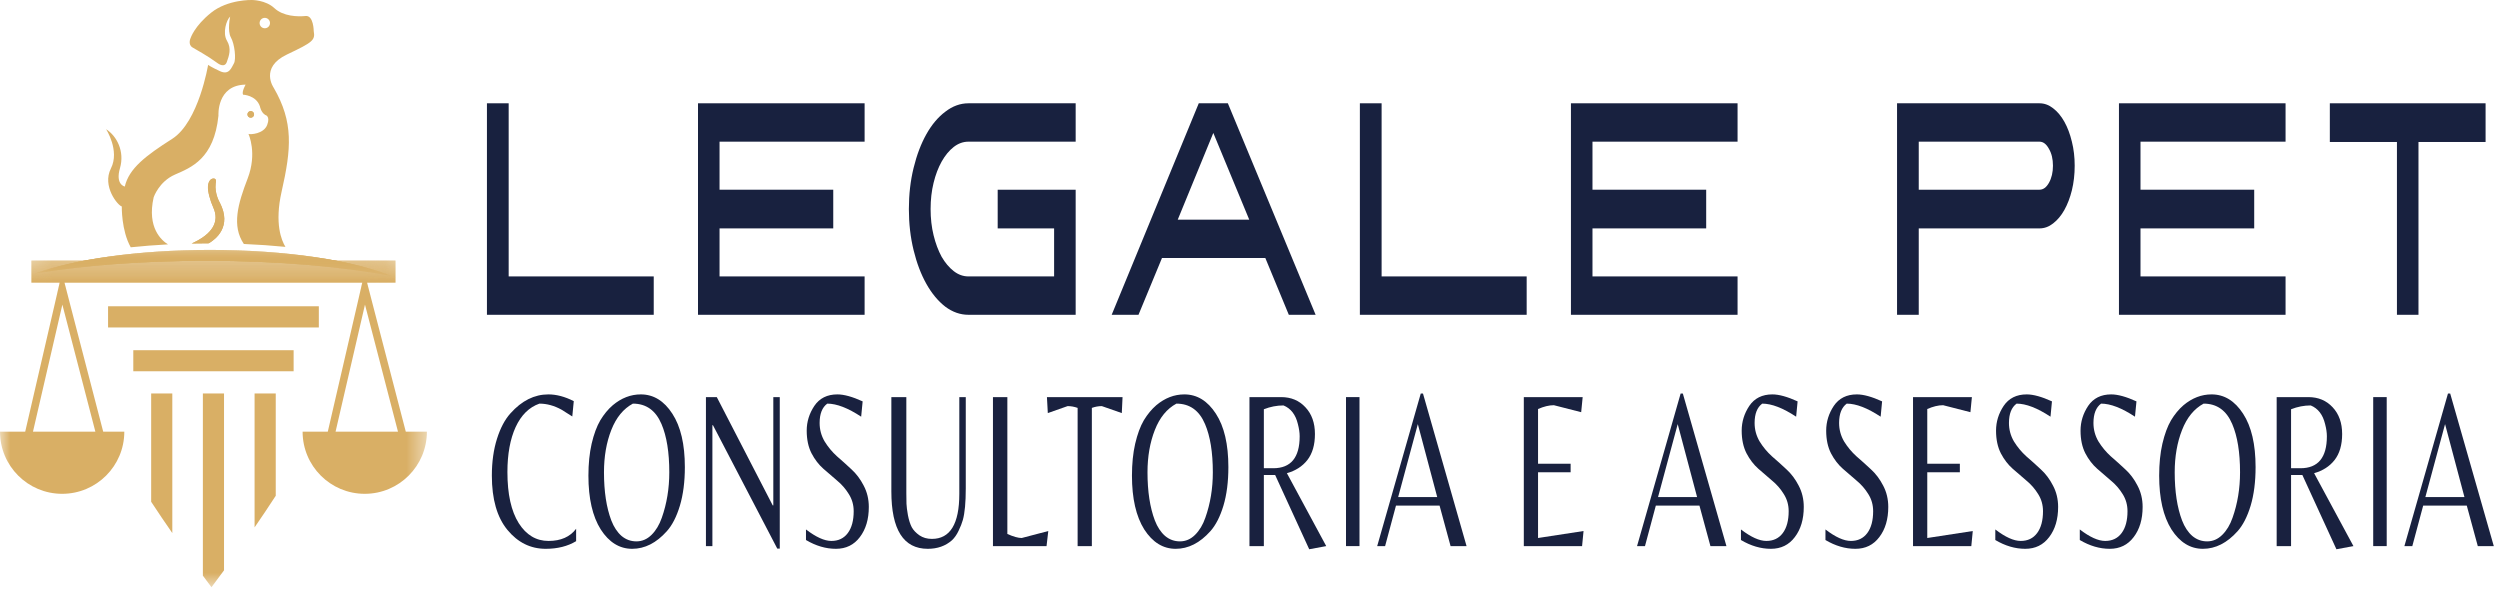 <?xml version="1.0" encoding="UTF-8"?>
<svg xmlns="http://www.w3.org/2000/svg" width="120" height="29" viewBox="0 0 120 29" fill="none">
  <path d="M24.416 4.958V13.268H31.379V15.11H23.373V4.958H24.416Z" fill="#18213F"></path>
  <path d="M33.504 15.11V4.958H41.501V6.8H34.538V9.106H39.996V10.963H34.538V13.268H41.501V15.11H33.504Z" fill="#18213F"></path>
  <path d="M43.626 10.034C43.626 9.335 43.701 8.677 43.853 8.058C44.004 7.439 44.209 6.9 44.467 6.44C44.725 5.981 45.027 5.622 45.375 5.362C45.722 5.093 46.093 4.958 46.485 4.958H51.632V6.8H46.485C46.233 6.8 45.997 6.885 45.779 7.054C45.56 7.224 45.367 7.459 45.198 7.758C45.036 8.048 44.907 8.387 44.812 8.776C44.716 9.166 44.669 9.585 44.669 10.034C44.669 10.483 44.716 10.903 44.812 11.292C44.907 11.681 45.036 12.026 45.198 12.325C45.367 12.615 45.56 12.844 45.779 13.014C45.997 13.184 46.233 13.268 46.485 13.268H50.597V10.963H47.889V9.106H51.632V15.11H46.485C46.093 15.11 45.722 14.98 45.375 14.721C45.027 14.451 44.725 14.087 44.467 13.628C44.209 13.169 44.004 12.63 43.853 12.011C43.701 11.392 43.626 10.733 43.626 10.034Z" fill="#18213F"></path>
  <path d="M57.541 4.958H58.937L63.15 15.11H61.863L60.736 12.385H55.775L54.648 15.11H53.361L57.541 4.958ZM56.532 10.543H59.963L58.239 6.381L56.532 10.543Z" fill="#18213F"></path>
  <path d="M66.317 4.958V13.268H73.28V15.11H65.274V4.958H66.317Z" fill="#18213F"></path>
  <path d="M75.405 15.11V4.958H83.403V6.8H76.439V9.106H81.897V10.963H76.439V13.268H83.403V15.11H75.405Z" fill="#18213F"></path>
  <path d="M97.895 4.958C98.13 4.958 98.349 5.038 98.551 5.198C98.758 5.357 98.938 5.572 99.089 5.842C99.24 6.111 99.361 6.43 99.45 6.8C99.54 7.159 99.585 7.544 99.585 7.953C99.585 8.372 99.54 8.766 99.45 9.136C99.361 9.495 99.24 9.81 99.089 10.079C98.938 10.349 98.758 10.563 98.551 10.723C98.349 10.883 98.13 10.963 97.895 10.963H92.1V15.11H91.058V4.958H97.895ZM97.895 9.106C98.074 9.106 98.225 8.996 98.349 8.776C98.478 8.547 98.542 8.272 98.542 7.953C98.542 7.633 98.478 7.364 98.349 7.144C98.225 6.915 98.074 6.8 97.895 6.8H92.1V9.106H97.895Z" fill="#18213F"></path>
  <path d="M101.71 15.11V4.958H109.707V6.8H102.744V9.106H108.202V10.963H102.744V13.268H109.707V15.11H101.71Z" fill="#18213F"></path>
  <path d="M119.308 4.958V6.815H116.087V15.11H115.053V6.815H111.832V4.958H119.308Z" fill="#18213F"></path>
  <path d="M10.021 11.678C9.744 11.678 9.47 11.681 9.199 11.687C10.182 11.248 10.558 10.654 10.235 9.953C10.097 9.651 9.961 9.178 9.983 8.932C10.005 8.685 10.128 8.555 10.273 8.57C10.418 8.585 10.352 8.794 10.352 8.794C10.289 9.302 10.555 9.736 10.555 9.736C11.142 10.876 10.357 11.481 10.021 11.678Z" fill="#D9AF65"></path>
  <path d="M13.78 2.613C15.026 2.024 15.136 1.927 15.059 1.492C15.059 1.492 15.055 0.73 14.669 0.768C14.282 0.807 13.597 0.787 13.172 0.392C12.747 -0.005 12.09 0 12.09 0C12.09 0 10.938 -0.036 10.134 0.609C9.33 1.253 9.149 1.826 9.149 1.826C9.149 1.826 9.004 2.13 9.236 2.275C9.467 2.42 9.881 2.623 10.46 3.043C10.46 3.043 10.778 3.282 10.887 2.977C10.996 2.674 11.119 2.333 10.895 1.956C10.67 1.579 10.873 0.949 11.047 0.797C11.047 0.797 10.902 1.478 11.083 1.797C11.264 2.115 11.343 2.847 11.228 3.043C11.112 3.238 11.006 3.622 10.565 3.419C10.123 3.216 9.989 3.114 9.989 3.114C9.989 3.114 9.54 5.853 8.265 6.665C6.99 7.476 6.193 8.085 5.99 8.954C5.99 8.954 5.527 8.867 5.759 8.07C5.99 7.273 5.614 6.534 5.092 6.201C5.092 6.201 5.759 7.229 5.324 8.085C4.889 8.939 5.657 9.866 5.846 9.91C5.846 9.91 5.819 11.059 6.275 11.87C6.849 11.81 7.446 11.763 8.063 11.73C7.768 11.549 7.042 10.941 7.376 9.47C7.376 9.47 7.627 8.717 8.4 8.379C9.173 8.041 10.275 7.627 10.486 5.549C10.486 5.549 10.39 4.081 11.79 4.062C11.79 4.062 11.597 4.39 11.665 4.545C11.665 4.545 12.293 4.564 12.476 5.105C12.476 5.105 12.524 5.395 12.736 5.52C12.736 5.52 12.988 5.568 12.824 5.998C12.659 6.428 12.023 6.466 11.926 6.428C11.934 6.446 12.355 7.351 11.887 8.569C11.42 9.781 11.114 10.84 11.705 11.711C12.395 11.74 13.062 11.787 13.701 11.85C13.512 11.544 13.17 10.733 13.519 9.19C13.983 7.143 14.096 5.868 13.14 4.216C13.14 4.216 12.447 3.243 13.78 2.613ZM12.71 1.357C12.573 1.357 12.461 1.246 12.461 1.107C12.461 0.969 12.573 0.857 12.71 0.857C12.848 0.857 12.96 0.969 12.96 1.107C12.96 1.246 12.848 1.357 12.71 1.357Z" fill="#D9AF65"></path>
  <path d="M12.195 5.491C12.195 5.512 12.191 5.532 12.183 5.552C12.175 5.572 12.164 5.589 12.149 5.604C12.134 5.619 12.117 5.63 12.097 5.638C12.078 5.646 12.057 5.65 12.036 5.65C12.015 5.65 11.994 5.646 11.975 5.638C11.956 5.63 11.938 5.619 11.923 5.604C11.908 5.589 11.897 5.572 11.889 5.552C11.881 5.532 11.877 5.512 11.877 5.491C11.877 5.47 11.881 5.449 11.889 5.43C11.897 5.41 11.908 5.393 11.923 5.378C11.938 5.363 11.956 5.352 11.975 5.344C11.994 5.336 12.015 5.331 12.036 5.331C12.057 5.331 12.078 5.336 12.097 5.344C12.117 5.352 12.134 5.363 12.149 5.378C12.164 5.393 12.175 5.41 12.183 5.43C12.191 5.449 12.195 5.47 12.195 5.491Z" fill="#D9AF65"></path>
  <mask id="mask0_1929_204" style="mask-type:luminance" maskUnits="userSpaceOnUse" x="1" y="11" width="18" height="3">
    <path d="M1.654 11.885H18.889V13.249H1.654V11.885Z" fill="white"></path>
  </mask>
  <g mask="url(#mask0_1929_204)">
    <path d="M18.834 13.258C16.448 12.797 13.325 12.518 9.908 12.518C6.803 12.518 3.94 12.748 1.654 13.136C3.582 12.444 6.641 11.996 10.084 11.996C13.725 11.996 16.935 12.497 18.834 13.258Z" fill="#D9AF65"></path>
  </g>
  <mask id="mask1_1929_204" style="mask-type:luminance" maskUnits="userSpaceOnUse" x="0" y="12" width="21" height="17">
    <path d="M0 12.496H20.517V28.253H0V12.496Z" fill="white"></path>
  </mask>
  <g mask="url(#mask1_1929_204)">
    <path d="M19.478 20.72L17.619 13.568H18.985V12.507H1.507V13.568H2.865L1.21 20.72H0C0 22.368 1.336 23.703 2.984 23.703C4.631 23.703 5.967 22.368 5.967 20.72H4.954L3.095 13.568H17.389L15.734 20.72H14.525C14.525 22.368 15.86 23.703 17.508 23.703C19.155 23.703 20.491 22.368 20.491 20.72H19.478ZM1.583 20.72L2.993 14.622L4.578 20.72H1.583ZM16.107 20.72L17.519 14.622L19.103 20.72H16.107ZM6.398 16.808H14.094V17.822H6.398V16.808ZM15.304 15.717H5.187V14.702H15.304V15.717ZM12.22 18.885H13.236V23.796C12.897 24.319 12.555 24.828 12.22 25.314V18.885ZM9.738 18.885H10.753V27.376C10.538 27.669 10.335 27.941 10.151 28.186C10.022 28.015 9.883 27.828 9.738 27.632V18.885ZM7.256 18.885H8.271V25.587C7.938 25.108 7.596 24.604 7.256 24.085V18.885Z" fill="#D9AF65"></path>
  </g>
  <path d="M26.195 26.343C25.467 26.343 24.854 26.04 24.356 25.435C23.858 24.83 23.609 23.962 23.609 22.831C23.609 22.169 23.692 21.578 23.856 21.06C24.02 20.541 24.236 20.134 24.504 19.839C25.044 19.234 25.65 18.931 26.322 18.931C26.712 18.931 27.118 19.039 27.541 19.255L27.47 19.99C27.25 19.846 27.078 19.738 26.956 19.666C26.604 19.471 26.249 19.374 25.892 19.374C25.399 19.547 25.018 19.922 24.751 20.498C24.488 21.074 24.356 21.794 24.356 22.659C24.356 23.717 24.537 24.535 24.899 25.111C25.26 25.68 25.737 25.965 26.329 25.965C26.921 25.965 27.362 25.77 27.654 25.381V25.976C27.25 26.22 26.763 26.343 26.195 26.343Z" fill="#19213F"></path>
  <path d="M30.759 18.931C31.37 18.931 31.875 19.241 32.274 19.86C32.673 20.473 32.873 21.326 32.873 22.421C32.873 23.127 32.793 23.746 32.633 24.279C32.474 24.805 32.265 25.212 32.006 25.5C31.504 26.062 30.95 26.343 30.344 26.343C29.738 26.343 29.235 26.033 28.836 25.414C28.441 24.787 28.244 23.926 28.244 22.831C28.244 22.262 28.296 21.751 28.399 21.297C28.507 20.836 28.646 20.462 28.815 20.174C28.989 19.886 29.188 19.644 29.414 19.45C29.827 19.104 30.276 18.931 30.759 18.931ZM29.343 24.982C29.465 25.298 29.63 25.547 29.836 25.727C30.043 25.9 30.28 25.986 30.548 25.986C30.82 25.986 31.062 25.882 31.274 25.673C31.485 25.464 31.649 25.19 31.767 24.852C32.006 24.175 32.126 23.447 32.126 22.669C32.126 21.711 32.002 20.941 31.753 20.357C31.476 19.702 31.018 19.374 30.379 19.374C29.923 19.619 29.578 20.04 29.343 20.638C29.108 21.236 28.991 21.913 28.991 22.669C28.991 23.591 29.108 24.362 29.343 24.982Z" fill="#19213F"></path>
  <path d="M37.429 26.332H37.309L34.223 20.411H34.195V26.213H33.885V19.061H34.406L37.09 24.258H37.119V19.061H37.429V26.332Z" fill="#19213F"></path>
  <path d="M39.342 20.303C39.342 20.62 39.422 20.916 39.582 21.189C39.746 21.456 39.944 21.693 40.174 21.902C40.408 22.104 40.641 22.313 40.871 22.529C41.101 22.738 41.296 22.997 41.456 23.307C41.62 23.617 41.703 23.959 41.703 24.333C41.703 24.924 41.559 25.406 41.273 25.781C40.991 26.155 40.608 26.343 40.124 26.343C39.641 26.343 39.161 26.202 38.687 25.921V25.414C39.166 25.781 39.572 25.965 39.906 25.965C40.244 25.965 40.507 25.839 40.695 25.587C40.883 25.334 40.977 24.985 40.977 24.538C40.977 24.236 40.899 23.962 40.744 23.717C40.589 23.465 40.401 23.249 40.181 23.069C39.96 22.882 39.739 22.691 39.519 22.497C39.298 22.302 39.11 22.057 38.955 21.762C38.8 21.459 38.722 21.096 38.722 20.671C38.722 20.246 38.844 19.849 39.089 19.482C39.338 19.115 39.706 18.931 40.195 18.931C40.514 18.931 40.918 19.043 41.407 19.266L41.336 20.001C40.702 19.583 40.16 19.374 39.709 19.374C39.464 19.554 39.342 19.864 39.342 20.303Z" fill="#19213F"></path>
  <path d="M46.357 19.061V23.447C46.357 24.117 46.31 24.621 46.216 24.96C46.174 25.111 46.106 25.284 46.012 25.479C45.923 25.666 45.817 25.817 45.695 25.932C45.385 26.206 44.998 26.343 44.532 26.343C43.368 26.343 42.785 25.424 42.785 23.588V19.061H43.504V23.674C43.504 23.883 43.506 24.052 43.511 24.182C43.516 24.312 43.539 24.495 43.581 24.733C43.628 24.971 43.689 25.162 43.764 25.306C43.844 25.45 43.967 25.579 44.131 25.695C44.3 25.81 44.5 25.867 44.73 25.867C45.608 25.867 46.047 25.147 46.047 23.707V19.061H46.357Z" fill="#19213F"></path>
  <path d="M47.662 26.213V19.061H48.353V25.63C48.639 25.759 48.869 25.824 49.043 25.824L50.318 25.489L50.234 26.213H47.662Z" fill="#19213F"></path>
  <path d="M52.409 26.213H51.726V19.579C51.566 19.522 51.406 19.493 51.246 19.493L50.295 19.828L50.253 19.061H53.882L53.846 19.828L52.888 19.493C52.728 19.493 52.569 19.522 52.409 19.579V26.213Z" fill="#19213F"></path>
  <path d="M56.849 18.931C57.459 18.931 57.964 19.241 58.364 19.86C58.763 20.473 58.962 21.326 58.962 22.421C58.962 23.127 58.883 23.746 58.723 24.279C58.563 24.805 58.354 25.212 58.096 25.5C57.593 26.062 57.039 26.343 56.433 26.343C55.827 26.343 55.325 26.033 54.925 25.414C54.531 24.787 54.334 23.926 54.334 22.831C54.334 22.262 54.385 21.751 54.489 21.297C54.597 20.836 54.735 20.462 54.904 20.174C55.078 19.886 55.278 19.644 55.503 19.45C55.916 19.104 56.365 18.931 56.849 18.931ZM55.433 24.982C55.555 25.298 55.719 25.547 55.926 25.727C56.133 25.9 56.37 25.986 56.637 25.986C56.91 25.986 57.152 25.882 57.363 25.673C57.574 25.464 57.739 25.19 57.856 24.852C58.096 24.175 58.216 23.447 58.216 22.669C58.216 21.711 58.091 20.941 57.842 20.357C57.565 19.702 57.107 19.374 56.468 19.374C56.013 19.619 55.667 20.04 55.433 20.638C55.198 21.236 55.08 21.913 55.08 22.669C55.08 23.591 55.198 24.362 55.433 24.982Z" fill="#19213F"></path>
  <path d="M60.665 22.799V26.213H59.974V19.061H61.496C61.97 19.061 62.358 19.223 62.658 19.547C62.964 19.871 63.117 20.3 63.117 20.833C63.117 21.358 62.994 21.776 62.75 22.086C62.511 22.389 62.184 22.597 61.771 22.713L63.659 26.213L62.842 26.364L61.207 22.799H60.665ZM60.665 22.475H61.115C61.961 22.475 62.384 21.963 62.384 20.941C62.384 20.768 62.355 20.573 62.299 20.357C62.191 19.904 61.961 19.605 61.609 19.461C61.289 19.461 60.975 19.522 60.665 19.644V22.475Z" fill="#19213F"></path>
  <path d="M65.256 19.061V26.213H64.608V19.061H65.256Z" fill="#19213F"></path>
  <path d="M66.105 26.213L68.197 18.888H68.303L70.395 26.213H69.628L69.099 24.268H67.007L66.485 26.213H66.105ZM67.112 23.858H68.986L68.056 20.357L67.112 23.858Z" fill="#19213F"></path>
  <path d="M73.143 26.213V19.061H75.968L75.897 19.785L74.587 19.45C74.357 19.45 74.103 19.511 73.826 19.633V22.259H75.39V22.669H73.826V25.824L76.01 25.489L75.94 26.213H73.143Z" fill="#19213F"></path>
  <path d="M78.578 26.213L80.671 18.888H80.776L82.869 26.213H82.101L81.573 24.268H79.48L78.959 26.213H78.578ZM79.586 23.858H81.46L80.53 20.357L79.586 23.858Z" fill="#19213F"></path>
  <path d="M84.221 20.303C84.221 20.62 84.301 20.916 84.461 21.189C84.625 21.456 84.822 21.693 85.052 21.902C85.287 22.104 85.52 22.313 85.75 22.529C85.98 22.738 86.175 22.997 86.335 23.307C86.499 23.617 86.581 23.959 86.581 24.333C86.581 24.924 86.438 25.406 86.151 25.781C85.87 26.155 85.487 26.343 85.003 26.343C84.519 26.343 84.04 26.202 83.566 25.921V25.414C84.045 25.781 84.451 25.965 84.785 25.965C85.123 25.965 85.386 25.839 85.574 25.587C85.762 25.334 85.856 24.985 85.856 24.538C85.856 24.236 85.778 23.962 85.623 23.717C85.468 23.465 85.28 23.249 85.059 23.069C84.839 22.882 84.618 22.691 84.397 22.497C84.177 22.302 83.989 22.057 83.834 21.762C83.679 21.459 83.601 21.096 83.601 20.671C83.601 20.246 83.723 19.849 83.967 19.482C84.216 19.115 84.585 18.931 85.074 18.931C85.393 18.931 85.797 19.043 86.285 19.266L86.215 20.001C85.581 19.583 85.038 19.374 84.587 19.374C84.343 19.554 84.221 19.864 84.221 20.303Z" fill="#19213F"></path>
  <path d="M88.277 20.303C88.277 20.62 88.357 20.916 88.516 21.189C88.681 21.456 88.878 21.693 89.108 21.902C89.343 22.104 89.576 22.313 89.806 22.529C90.036 22.738 90.231 22.997 90.391 23.307C90.555 23.617 90.637 23.959 90.637 24.333C90.637 24.924 90.494 25.406 90.207 25.781C89.925 26.155 89.543 26.343 89.059 26.343C88.575 26.343 88.096 26.202 87.622 25.921V25.414C88.101 25.781 88.507 25.965 88.841 25.965C89.179 25.965 89.442 25.839 89.63 25.587C89.817 25.334 89.911 24.985 89.911 24.538C89.911 24.236 89.834 23.962 89.679 23.717C89.524 23.465 89.336 23.249 89.115 23.069C88.894 22.882 88.674 22.691 88.453 22.497C88.232 22.302 88.044 22.057 87.889 21.762C87.734 21.459 87.657 21.096 87.657 20.671C87.657 20.246 87.779 19.849 88.023 19.482C88.272 19.115 88.641 18.931 89.129 18.931C89.449 18.931 89.853 19.043 90.341 19.266L90.271 20.001C89.637 19.583 89.094 19.374 88.643 19.374C88.399 19.554 88.277 19.864 88.277 20.303Z" fill="#19213F"></path>
  <path d="M91.825 26.213V19.061H94.651L94.58 19.785L93.27 19.45C93.04 19.45 92.786 19.511 92.509 19.633V22.259H94.073V22.669H92.509V25.824L94.693 25.489L94.623 26.213H91.825Z" fill="#19213F"></path>
  <path d="M96.43 20.303C96.43 20.62 96.51 20.916 96.669 21.189C96.834 21.456 97.031 21.693 97.261 21.902C97.496 22.104 97.728 22.313 97.959 22.529C98.189 22.738 98.384 22.997 98.543 23.307C98.708 23.617 98.79 23.959 98.79 24.333C98.79 24.924 98.647 25.406 98.36 25.781C98.078 26.155 97.696 26.343 97.212 26.343C96.728 26.343 96.249 26.202 95.775 25.921V25.414C96.254 25.781 96.66 25.965 96.993 25.965C97.332 25.965 97.595 25.839 97.782 25.587C97.97 25.334 98.064 24.985 98.064 24.538C98.064 24.236 97.987 23.962 97.832 23.717C97.677 23.465 97.489 23.249 97.268 23.069C97.047 22.882 96.827 22.691 96.606 22.497C96.385 22.302 96.197 22.057 96.042 21.762C95.887 21.459 95.81 21.096 95.81 20.671C95.81 20.246 95.932 19.849 96.176 19.482C96.425 19.115 96.794 18.931 97.282 18.931C97.602 18.931 98.006 19.043 98.494 19.266L98.424 20.001C97.79 19.583 97.247 19.374 96.796 19.374C96.552 19.554 96.43 19.864 96.43 20.303Z" fill="#19213F"></path>
  <path d="M100.486 20.303C100.486 20.62 100.565 20.916 100.725 21.189C100.89 21.456 101.087 21.693 101.317 21.902C101.552 22.104 101.784 22.313 102.014 22.529C102.245 22.738 102.44 22.997 102.599 23.307C102.764 23.617 102.846 23.959 102.846 24.333C102.846 24.924 102.703 25.406 102.416 25.781C102.134 26.155 101.751 26.343 101.268 26.343C100.784 26.343 100.305 26.202 99.83 25.921V25.414C100.309 25.781 100.716 25.965 101.049 25.965C101.387 25.965 101.65 25.839 101.838 25.587C102.026 25.334 102.12 24.985 102.12 24.538C102.12 24.236 102.043 23.962 101.888 23.717C101.733 23.465 101.545 23.249 101.324 23.069C101.103 22.882 100.883 22.691 100.662 22.497C100.441 22.302 100.253 22.057 100.098 21.762C99.943 21.459 99.866 21.096 99.866 20.671C99.866 20.246 99.988 19.849 100.232 19.482C100.481 19.115 100.85 18.931 101.338 18.931C101.658 18.931 102.061 19.043 102.55 19.266L102.479 20.001C101.845 19.583 101.303 19.374 100.852 19.374C100.608 19.554 100.486 19.864 100.486 20.303Z" fill="#19213F"></path>
  <path d="M106.155 18.931C106.765 18.931 107.27 19.241 107.67 19.86C108.069 20.473 108.268 21.326 108.268 22.421C108.268 23.127 108.189 23.746 108.029 24.279C107.869 24.805 107.66 25.212 107.402 25.5C106.899 26.062 106.345 26.343 105.739 26.343C105.133 26.343 104.631 26.033 104.231 25.414C103.837 24.787 103.64 23.926 103.64 22.831C103.64 22.262 103.691 21.751 103.795 21.297C103.903 20.836 104.041 20.462 104.21 20.174C104.384 19.886 104.584 19.644 104.809 19.45C105.223 19.104 105.671 18.931 106.155 18.931ZM104.739 24.982C104.861 25.298 105.025 25.547 105.232 25.727C105.439 25.9 105.676 25.986 105.943 25.986C106.216 25.986 106.458 25.882 106.669 25.673C106.881 25.464 107.045 25.19 107.162 24.852C107.402 24.175 107.522 23.447 107.522 22.669C107.522 21.711 107.397 20.941 107.148 20.357C106.871 19.702 106.413 19.374 105.774 19.374C105.319 19.619 104.974 20.04 104.739 20.638C104.504 21.236 104.386 21.913 104.386 22.669C104.386 23.591 104.504 24.362 104.739 24.982Z" fill="#19213F"></path>
  <path d="M109.971 22.799V26.213H109.28V19.061H110.802C111.276 19.061 111.664 19.223 111.965 19.547C112.27 19.871 112.423 20.3 112.423 20.833C112.423 21.358 112.3 21.776 112.056 22.086C111.817 22.389 111.49 22.597 111.077 22.713L112.965 26.213L112.148 26.364L110.513 22.799H109.971ZM109.971 22.475H110.422C111.267 22.475 111.69 21.963 111.69 20.941C111.69 20.768 111.662 20.573 111.605 20.357C111.497 19.904 111.267 19.605 110.915 19.461C110.595 19.461 110.281 19.522 109.971 19.644V22.475Z" fill="#19213F"></path>
  <path d="M114.562 19.061V26.213H113.914V19.061H114.562Z" fill="#19213F"></path>
  <path d="M115.411 26.213L117.503 18.888H117.609L119.702 26.213H118.934L118.405 24.268H116.313L115.791 26.213H115.411ZM116.418 23.858H118.293L117.363 20.357L116.418 23.858Z" fill="#19213F"></path>
  <path d="M10.021 11.678C9.744 11.678 9.47 11.681 9.199 11.687C10.182 11.248 10.558 10.654 10.235 9.953C10.097 9.651 9.961 9.178 9.983 8.932C10.005 8.685 10.128 8.555 10.273 8.57C10.418 8.585 10.352 8.794 10.352 8.794C10.289 9.302 10.555 9.736 10.555 9.736C11.142 10.876 10.357 11.481 10.021 11.678Z" fill="#D9AF65"></path>
  <path d="M12.195 5.491C12.195 5.512 12.191 5.532 12.183 5.552C12.175 5.572 12.164 5.589 12.149 5.604C12.134 5.619 12.117 5.63 12.097 5.638C12.078 5.646 12.057 5.65 12.036 5.65C12.015 5.65 11.994 5.646 11.975 5.638C11.956 5.63 11.938 5.619 11.923 5.604C11.908 5.589 11.897 5.572 11.889 5.552C11.881 5.532 11.877 5.512 11.877 5.491C11.877 5.47 11.881 5.449 11.889 5.43C11.897 5.41 11.908 5.393 11.923 5.378C11.938 5.363 11.956 5.352 11.975 5.344C11.994 5.336 12.015 5.331 12.036 5.331C12.057 5.331 12.078 5.336 12.097 5.344C12.117 5.352 12.134 5.363 12.149 5.378C12.164 5.393 12.175 5.41 12.183 5.43C12.191 5.449 12.195 5.47 12.195 5.491Z" fill="#D9AF65"></path>
  <mask id="mask2_1929_204" style="mask-type:luminance" maskUnits="userSpaceOnUse" x="1" y="11" width="18" height="3">
    <path d="M1.654 11.885H18.889V13.249H1.654V11.885Z" fill="white"></path>
  </mask>
  <g mask="url(#mask2_1929_204)">
    <path d="M18.834 13.258C16.448 12.797 13.325 12.518 9.908 12.518C6.803 12.518 3.94 12.748 1.654 13.136C3.582 12.444 6.641 11.996 10.084 11.996C13.725 11.996 16.935 12.497 18.834 13.258Z" fill="#D9AF65"></path>
    <mask id="mask3_1929_204" style="mask-type:luminance" maskUnits="userSpaceOnUse" x="1" y="11" width="18" height="3">
      <path d="M1.654 11.885H18.889V13.249H1.654V11.885Z" fill="white"></path>
    </mask>
    <g mask="url(#mask3_1929_204)">
      <path d="M18.834 13.258C16.448 12.797 13.325 12.518 9.908 12.518C6.803 12.518 3.94 12.748 1.654 13.136C3.582 12.444 6.641 11.996 10.084 11.996C13.725 11.996 16.935 12.497 18.834 13.258Z" fill="#D9AF65"></path>
    </g>
    <mask id="mask4_1929_204" style="mask-type:luminance" maskUnits="userSpaceOnUse" x="-1" y="12" width="22" height="17">
      <path d="M-0.004 12.496H20.513V28.253H-0.004V12.496Z" fill="white"></path>
    </mask>
    <g mask="url(#mask4_1929_204)">
      <path d="M19.474 20.72L17.615 13.568H18.981V12.507H1.503V13.568H2.861L1.206 20.72H-0.004C-0.004 22.368 1.332 23.703 2.98 23.703C4.627 23.703 5.963 22.368 5.963 20.72H4.95L3.091 13.568H17.385L15.73 20.72H14.521C14.521 22.368 15.856 23.703 17.504 23.703C19.151 23.703 20.488 22.368 20.488 20.72H19.474ZM1.579 20.72L2.99 14.622L4.575 20.72H1.579ZM16.103 20.72L17.515 14.622L19.099 20.72H16.103ZM6.394 16.808H14.09V17.822H6.394V16.808ZM15.3 15.717H5.183V14.702H15.3V15.717ZM12.216 18.885H13.232V23.796C12.893 24.319 12.551 24.828 12.216 25.314V18.885ZM9.734 18.885H10.749V27.376C10.534 27.669 10.331 27.941 10.147 28.187C10.018 28.015 9.879 27.828 9.734 27.632V18.885ZM7.252 18.885H8.267V25.587C7.934 25.108 7.592 24.605 7.252 24.085V18.885Z" fill="#D9AF65"></path>
    </g>
  </g>
</svg>
